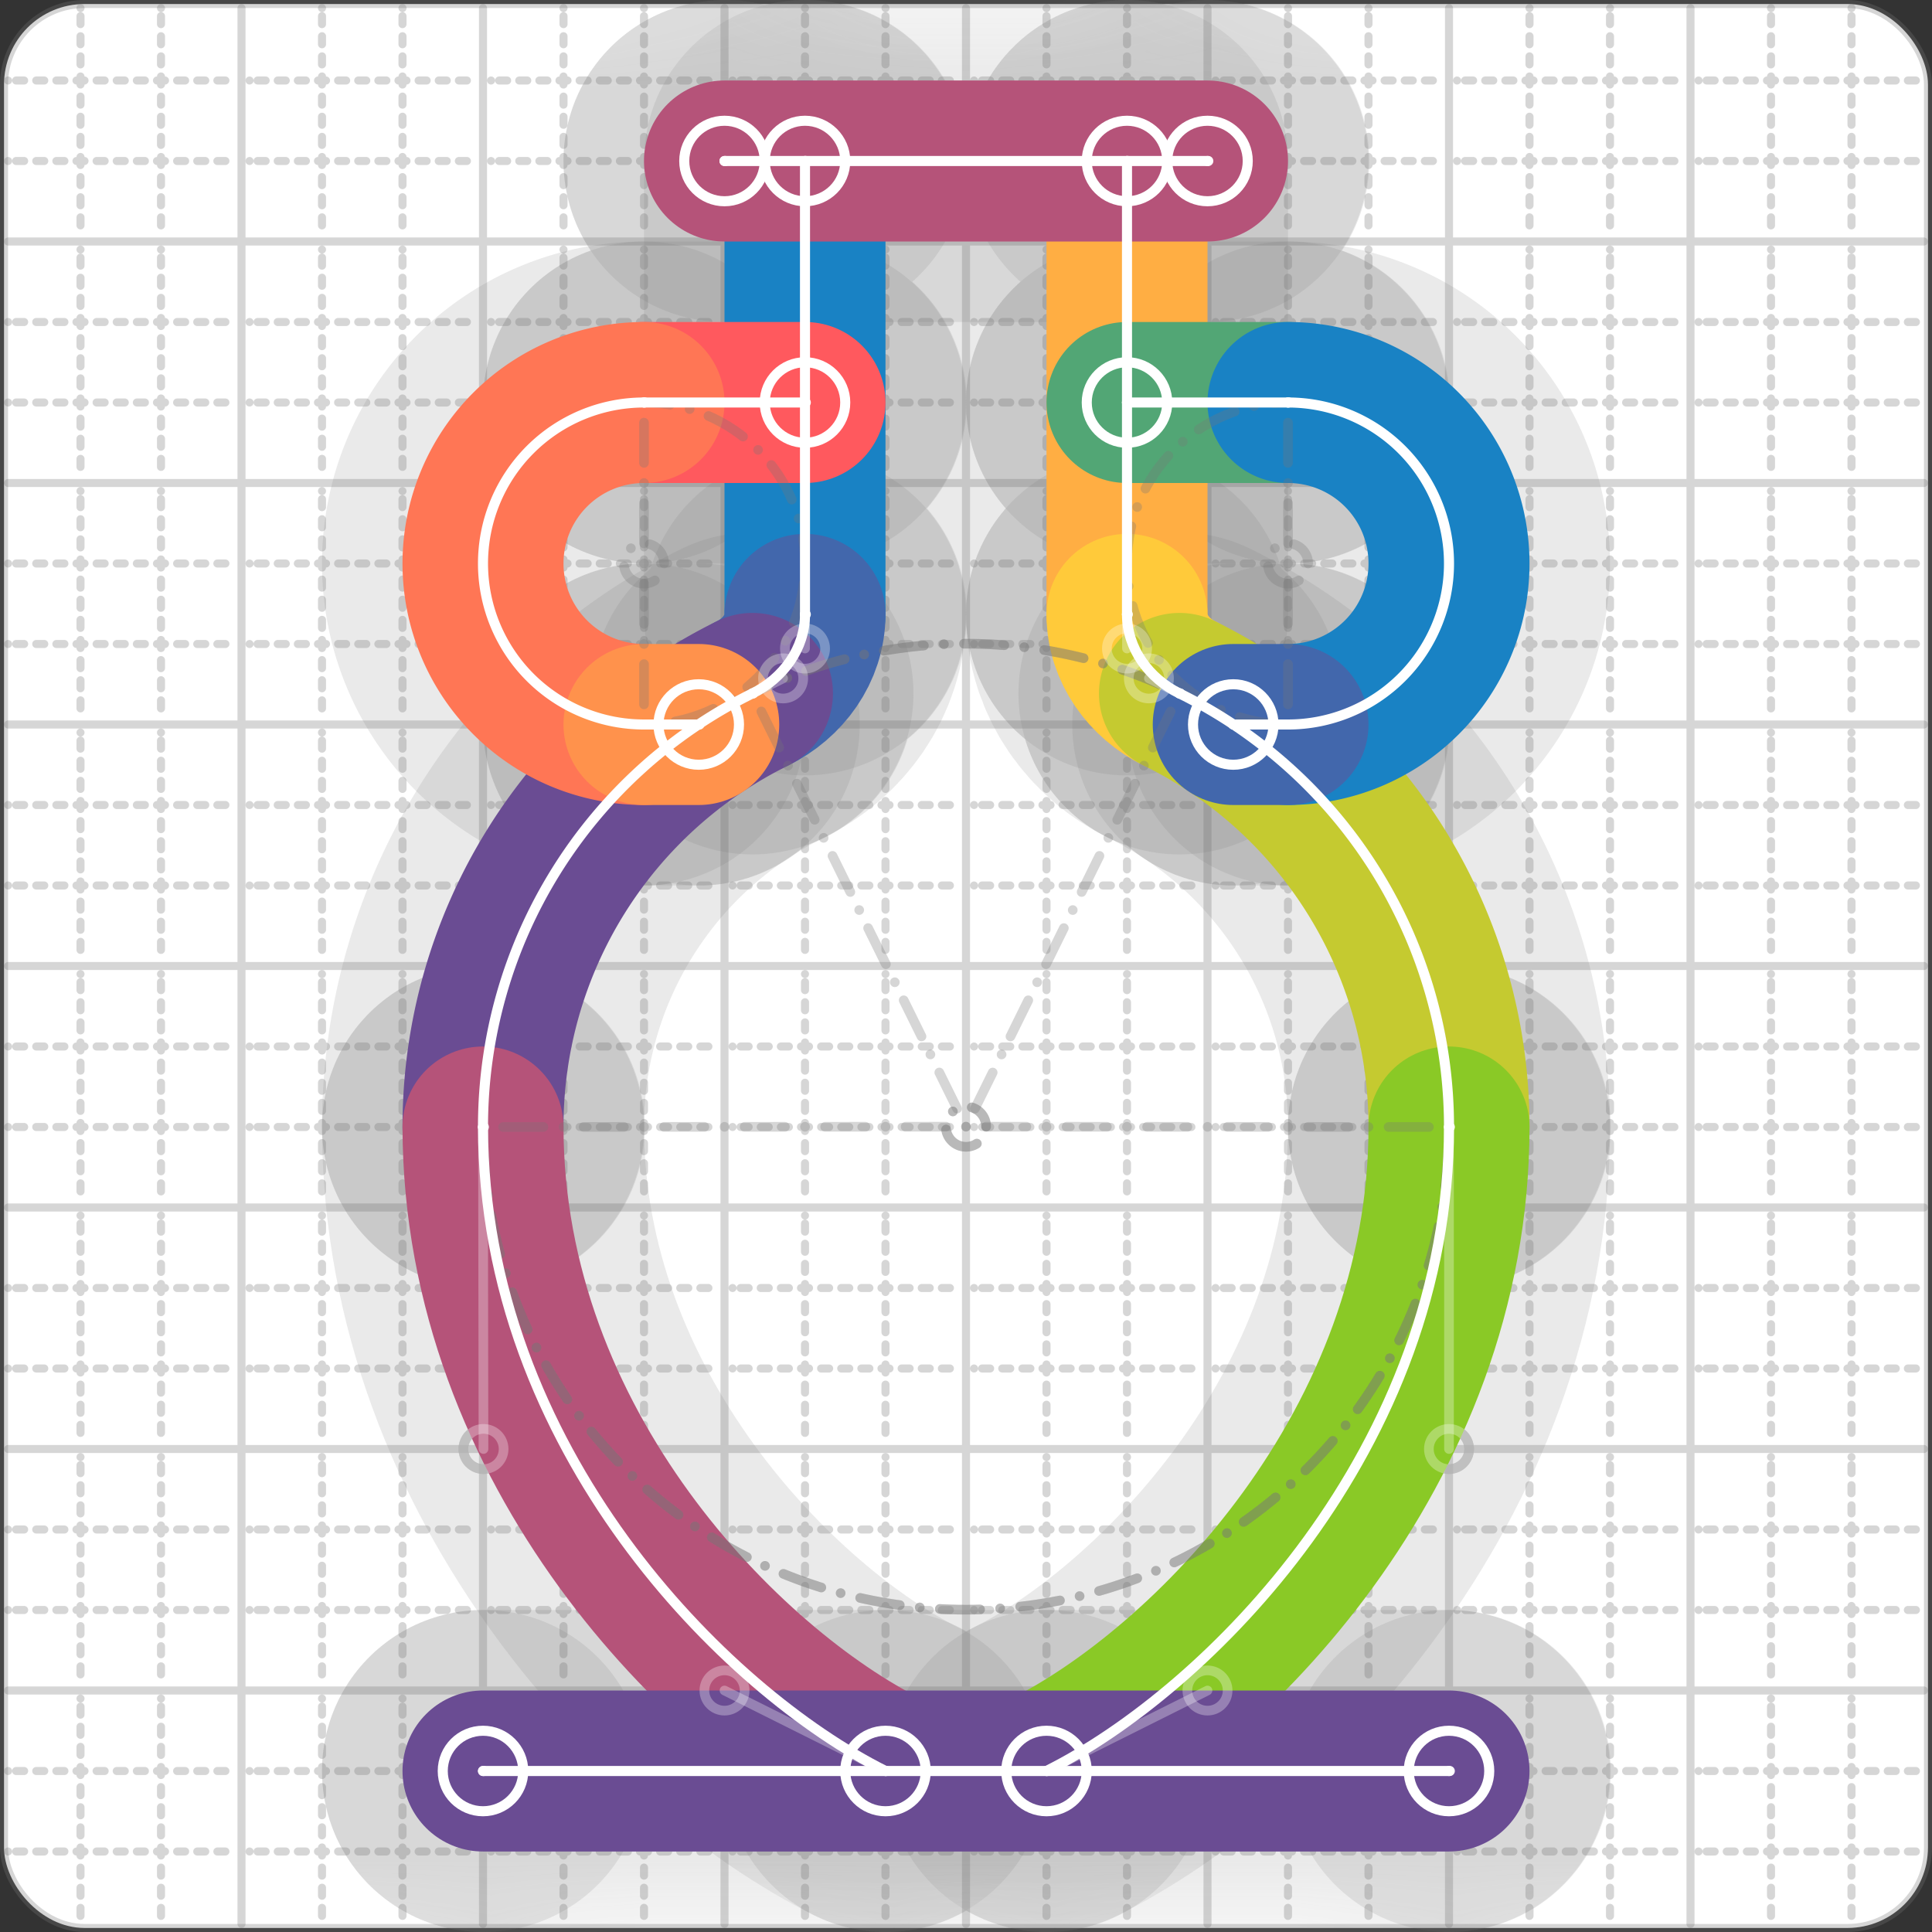 <svg xmlns="http://www.w3.org/2000/svg" width="24" height="24" viewBox="0 0 24 24" fill="none" stroke="currentColor" stroke-width="2" stroke-linecap="round" stroke-linejoin="round"><rect x="0" y="0" width="24" height="24" fill="#333333" stroke="none"/><style>
  @media screen and (prefers-color-scheme: light) {
    .svg-preview-grid-rect { fill: none }
  }
  @media screen and (prefers-color-scheme: dark) {
    .svg-preview-grid-rect { fill: none }
    .svg
    .svg-preview-grid-group,
    .svg-preview-radii-group,
    .svg-preview-shadow-mask-group,
    .svg-preview-shadow-group {
      stroke: #fff;
    }
  }
</style><g class="svg-preview-grid-group" stroke-linecap="butt" stroke-width="0.1" stroke="#777" stroke-opacity="0.3"><rect class="svg-preview-grid-rect" width="23.9" height="23.9" x="0.05" y="0.05" rx="1" fill="#fff"></rect><path stroke-dasharray="0 0.1 0.1 0.15 0.1 0.15 0.1 0.15 0.1 0.15 0.1 0.15 0.1 0.15 0.1 0.15 0.1 0.15 0.1 0.15 0.1 0.15 0.1 0.15 0 0.15" stroke-width="0.1" d="M0.1 1h23.8M1 0.1v23.8M0.1 2h23.8M2 0.1v23.8M0.1 4h23.8M4 0.1v23.8M0.1 5h23.8M5 0.1v23.8M0.1 7h23.8M7 0.1v23.8M0.1 8h23.8M8 0.1v23.8M0.1 10h23.8M10 0.1v23.8M0.1 11h23.8M11 0.1v23.8M0.1 13h23.8M13 0.1v23.8M0.1 14h23.8M14 0.1v23.8M0.1 16h23.8M16 0.1v23.8M0.1 17h23.8M17 0.1v23.8M0.1 19h23.8M19 0.1v23.8M0.1 20h23.8M20 0.1v23.8M0.1 22h23.8M22 0.1v23.8M0.1 23h23.8M23 0.1v23.8"></path><path d="M0.1 3h23.8M3 0.1v23.8M0.1 6h23.8M6 0.1v23.8M0.1 9h23.8M9 0.1v23.8M0.1 12h23.8M12 0.1v23.8M0.1 15h23.8M15 0.1v23.8M0.1 18h23.8M18 0.1v23.8M0.1 21h23.8M21 0.1v23.8"></path></g><g class="svg-preview-shadow-mask-group" stroke-width="4" stroke="#777" stroke-opacity="0.15"><mask id="svg-preview-shadow-mask-0" maskUnits="userSpaceOnUse" stroke-opacity="1" stroke-width="4" stroke="#000"><rect x="0" y="0" width="24" height="24" fill="#fff" stroke="none" rx="1"></rect><path d="M10 2h.01M10 7.632h.01M9.347 8.614h.01M6 14h.01M11 22h.01"></path></mask><mask id="svg-preview-shadow-mask-1" maskUnits="userSpaceOnUse" stroke-opacity="1" stroke-width="4" stroke="#000"><rect x="0" y="0" width="24" height="24" fill="#fff" stroke="none" rx="1"></rect><path d="M10 5h.01M8 5h.01M8 9h.01M8.68 9h.01"></path></mask><mask id="svg-preview-shadow-mask-2" maskUnits="userSpaceOnUse" stroke-opacity="1" stroke-width="4" stroke="#000"><rect x="0" y="0" width="24" height="24" fill="#fff" stroke="none" rx="1"></rect><path d="M14 2h.01M14 7.632h.01M14.652 8.614h.01M18 14h.01M13 22h.01"></path></mask><mask id="svg-preview-shadow-mask-3" maskUnits="userSpaceOnUse" stroke-opacity="1" stroke-width="4" stroke="#000"><rect x="0" y="0" width="24" height="24" fill="#fff" stroke="none" rx="1"></rect><path d="M14 5h.01M16 5h.01M16 9h.01M15.32 9h.01"></path></mask><mask id="svg-preview-shadow-mask-4" maskUnits="userSpaceOnUse" stroke-opacity="1" stroke-width="4" stroke="#000"><rect x="0" y="0" width="24" height="24" fill="#fff" stroke="none" rx="1"></rect><path d="M18 22h.01M6 22h.01"></path></mask><mask id="svg-preview-shadow-mask-5" maskUnits="userSpaceOnUse" stroke-opacity="1" stroke-width="4" stroke="#000"><rect x="0" y="0" width="24" height="24" fill="#fff" stroke="none" rx="1"></rect><path d="M9 2h.01M15 2h.01"></path></mask></g><g class="svg-preview-shadow-group" stroke-width="4" stroke="#777" stroke-opacity="0.15"><path mask="url(#svg-preview-shadow-mask-0)" d="M 10 2 L 10 7.632"></path><path mask="url(#svg-preview-shadow-mask-0)" d="M 10 7.632 C10 8.056 9.728 8.427 9.347 8.614"></path><path mask="url(#svg-preview-shadow-mask-0)" d="M 9.347 8.614 A6 6 0 0 0 6 14"></path><path mask="url(#svg-preview-shadow-mask-0)" d="M 6 14 C6.006 18 9 21 11 22"></path><path mask="url(#svg-preview-shadow-mask-1)" d="M 10 5 L 8 5"></path><path mask="url(#svg-preview-shadow-mask-1)" d="M 8 5 A2 2 0 0 0 8 9"></path><path mask="url(#svg-preview-shadow-mask-1)" d="M 8 9 L 8.68 9"></path><path mask="url(#svg-preview-shadow-mask-2)" d="M 14 2 L 14 7.632"></path><path mask="url(#svg-preview-shadow-mask-2)" d="M 14 7.632 C14 8.056 14.272 8.427 14.652 8.614"></path><path mask="url(#svg-preview-shadow-mask-2)" d="M 14.652 8.614 A6 6 0 0 1 18 14"></path><path mask="url(#svg-preview-shadow-mask-2)" d="M 18 14 C18 18 15 21 13 22"></path><path mask="url(#svg-preview-shadow-mask-3)" d="M 14 5 L 16 5"></path><path mask="url(#svg-preview-shadow-mask-3)" d="M 16 5 A2 2 0 0 1 16 9"></path><path mask="url(#svg-preview-shadow-mask-3)" d="M 16 9 L 15.32 9"></path><path mask="url(#svg-preview-shadow-mask-4)" d="M 18 22 L 6 22"></path><path mask="url(#svg-preview-shadow-mask-5)" d="M 9 2 L 15 2"></path><path d="M10 2h.01M10 7.632h.01M9.347 8.614h.01M6 14h.01M11 22h.01M10 5h.01M8 5h.01M8 9h.01M8.68 9h.01M14 2h.01M14 7.632h.01M14.652 8.614h.01M18 14h.01M13 22h.01M14 5h.01M16 5h.01M16 9h.01M15.32 9h.01M18 22h.01M6 22h.01M9 2h.01M15 2h.01"></path></g><g class="svg-preview-handles-group" stroke-width="0.12" stroke="#777" stroke-opacity="0.6"><path d="M10 7.632 10 8.056"></path><circle cy="8.056" cx="10" r="0.25"></circle><path d="M9.347 8.614 9.728 8.427"></path><circle cy="8.427" cx="9.728" r="0.25"></circle><path d="M6 14 6.006 18"></path><circle cy="18" cx="6.006" r="0.25"></circle><path d="M11 22 9 21"></path><circle cy="21" cx="9" r="0.25"></circle><path d="M14 7.632 14 8.056"></path><circle cy="8.056" cx="14" r="0.25"></circle><path d="M14.652 8.614 14.272 8.427"></path><circle cy="8.427" cx="14.272" r="0.25"></circle><path d="M18 14 18 18"></path><circle cy="18" cx="18" r="0.25"></circle><path d="M13 22 15 21"></path><circle cy="21" cx="15" r="0.25"></circle></g><g class="svg-preview-colored-path-group"><path d="M 10 2 L 10 7.632" stroke="#1982c4"></path><path d="M 10 7.632 C10 8.056 9.728 8.427 9.347 8.614" stroke="#4267AC"></path><path d="M 9.347 8.614 A6 6 0 0 0 6 14" stroke="#6a4c93"></path><path d="M 6 14 C6.006 18 9 21 11 22" stroke="#B55379"></path><path d="M 10 5 L 8 5" stroke="#FF595E"></path><path d="M 8 5 A2 2 0 0 0 8 9" stroke="#FF7655"></path><path d="M 8 9 L 8.68 9" stroke="#ff924c"></path><path d="M 14 2 L 14 7.632" stroke="#FFAE43"></path><path d="M 14 7.632 C14 8.056 14.272 8.427 14.652 8.614" stroke="#ffca3a"></path><path d="M 14.652 8.614 A6 6 0 0 1 18 14" stroke="#C5CA30"></path><path d="M 18 14 C18 18 15 21 13 22" stroke="#8ac926"></path><path d="M 14 5 L 16 5" stroke="#52A675"></path><path d="M 16 5 A2 2 0 0 1 16 9" stroke="#1982c4"></path><path d="M 16 9 L 15.32 9" stroke="#4267AC"></path><path d="M 18 22 L 6 22" stroke="#6a4c93"></path><path d="M 9 2 L 15 2" stroke="#B55379"></path></g><g class="svg-preview-radii-group" stroke-width="0.12" stroke-dasharray="0 0.25 0.25" stroke="#777" stroke-opacity="0.3"><path d="M9.347 8.614 12 13.996 6 14"></path><circle cy="13.996" cx="12" r="0.25" stroke-dasharray="0"></circle><circle cy="13.996" cx="12" r="6"></circle><path d="M8 5 8 7 8 9"></path><circle cy="7" cx="8" r="0.25" stroke-dasharray="0"></circle><circle cy="7" cx="8" r="2"></circle><path d="M14.652 8.614 12 13.996 18 14"></path><circle cy="13.996" cx="12" r="0.25" stroke-dasharray="0"></circle><circle cy="13.996" cx="12" r="6"></circle><path d="M16 5 16 7 16 9"></path><circle cy="7" cx="16" r="0.25" stroke-dasharray="0"></circle><circle cy="7" cx="16" r="2"></circle></g><g class="svg-preview-control-path-marker-mask-group" stroke-width="1" stroke="#000"><mask id="svg-preview-control-path-marker-mask-0" maskUnits="userSpaceOnUse"><rect x="0" y="0" width="24" height="24" fill="#fff" stroke="none" rx="1"></rect><path d="M10 2h.01"></path><path d="M10 7.632h.01"></path></mask><mask id="svg-preview-control-path-marker-mask-1" maskUnits="userSpaceOnUse"><rect x="0" y="0" width="24" height="24" fill="#fff" stroke="none" rx="1"></rect><path d="M10 7.632h.01"></path><path d="M9.347 8.614h.01"></path></mask><mask id="svg-preview-control-path-marker-mask-2" maskUnits="userSpaceOnUse"><rect x="0" y="0" width="24" height="24" fill="#fff" stroke="none" rx="1"></rect><path d="M9.347 8.614h.01"></path><path d="M6 14h.01"></path></mask><mask id="svg-preview-control-path-marker-mask-3" maskUnits="userSpaceOnUse"><rect x="0" y="0" width="24" height="24" fill="#fff" stroke="none" rx="1"></rect><path d="M6 14h.01"></path><path d="M11 22h.01"></path></mask><mask id="svg-preview-control-path-marker-mask-4" maskUnits="userSpaceOnUse"><rect x="0" y="0" width="24" height="24" fill="#fff" stroke="none" rx="1"></rect><path d="M10 5h.01"></path><path d="M8 5h.01"></path></mask><mask id="svg-preview-control-path-marker-mask-5" maskUnits="userSpaceOnUse"><rect x="0" y="0" width="24" height="24" fill="#fff" stroke="none" rx="1"></rect><path d="M8 5h.01"></path><path d="M8 9h.01"></path></mask><mask id="svg-preview-control-path-marker-mask-6" maskUnits="userSpaceOnUse"><rect x="0" y="0" width="24" height="24" fill="#fff" stroke="none" rx="1"></rect><path d="M8 9h.01"></path><path d="M8.68 9h.01"></path></mask><mask id="svg-preview-control-path-marker-mask-7" maskUnits="userSpaceOnUse"><rect x="0" y="0" width="24" height="24" fill="#fff" stroke="none" rx="1"></rect><path d="M14 2h.01"></path><path d="M14 7.632h.01"></path></mask><mask id="svg-preview-control-path-marker-mask-8" maskUnits="userSpaceOnUse"><rect x="0" y="0" width="24" height="24" fill="#fff" stroke="none" rx="1"></rect><path d="M14 7.632h.01"></path><path d="M14.652 8.614h.01"></path></mask><mask id="svg-preview-control-path-marker-mask-9" maskUnits="userSpaceOnUse"><rect x="0" y="0" width="24" height="24" fill="#fff" stroke="none" rx="1"></rect><path d="M14.652 8.614h.01"></path><path d="M18 14h.01"></path></mask><mask id="svg-preview-control-path-marker-mask-10" maskUnits="userSpaceOnUse"><rect x="0" y="0" width="24" height="24" fill="#fff" stroke="none" rx="1"></rect><path d="M18 14h.01"></path><path d="M13 22h.01"></path></mask><mask id="svg-preview-control-path-marker-mask-11" maskUnits="userSpaceOnUse"><rect x="0" y="0" width="24" height="24" fill="#fff" stroke="none" rx="1"></rect><path d="M14 5h.01"></path><path d="M16 5h.01"></path></mask><mask id="svg-preview-control-path-marker-mask-12" maskUnits="userSpaceOnUse"><rect x="0" y="0" width="24" height="24" fill="#fff" stroke="none" rx="1"></rect><path d="M16 5h.01"></path><path d="M16 9h.01"></path></mask><mask id="svg-preview-control-path-marker-mask-13" maskUnits="userSpaceOnUse"><rect x="0" y="0" width="24" height="24" fill="#fff" stroke="none" rx="1"></rect><path d="M16 9h.01"></path><path d="M15.32 9h.01"></path></mask><mask id="svg-preview-control-path-marker-mask-14" maskUnits="userSpaceOnUse"><rect x="0" y="0" width="24" height="24" fill="#fff" stroke="none" rx="1"></rect><path d="M18 22h.01"></path><path d="M6 22h.01"></path></mask><mask id="svg-preview-control-path-marker-mask-15" maskUnits="userSpaceOnUse"><rect x="0" y="0" width="24" height="24" fill="#fff" stroke="none" rx="1"></rect><path d="M9 2h.01"></path><path d="M15 2h.01"></path></mask></g><g class="svg-preview-control-path-group" stroke="#fff" stroke-width="0.125"><path mask="url(#svg-preview-control-path-marker-mask-0)" d="M 10 2 L 10 7.632"></path><path mask="url(#svg-preview-control-path-marker-mask-1)" d="M 10 7.632 C10 8.056 9.728 8.427 9.347 8.614"></path><path mask="url(#svg-preview-control-path-marker-mask-2)" d="M 9.347 8.614 A6 6 0 0 0 6 14"></path><path mask="url(#svg-preview-control-path-marker-mask-3)" d="M 6 14 C6.006 18 9 21 11 22"></path><path mask="url(#svg-preview-control-path-marker-mask-4)" d="M 10 5 L 8 5"></path><path mask="url(#svg-preview-control-path-marker-mask-5)" d="M 8 5 A2 2 0 0 0 8 9"></path><path mask="url(#svg-preview-control-path-marker-mask-6)" d="M 8 9 L 8.68 9"></path><path mask="url(#svg-preview-control-path-marker-mask-7)" d="M 14 2 L 14 7.632"></path><path mask="url(#svg-preview-control-path-marker-mask-8)" d="M 14 7.632 C14 8.056 14.272 8.427 14.652 8.614"></path><path mask="url(#svg-preview-control-path-marker-mask-9)" d="M 14.652 8.614 A6 6 0 0 1 18 14"></path><path mask="url(#svg-preview-control-path-marker-mask-10)" d="M 18 14 C18 18 15 21 13 22"></path><path mask="url(#svg-preview-control-path-marker-mask-11)" d="M 14 5 L 16 5"></path><path mask="url(#svg-preview-control-path-marker-mask-12)" d="M 16 5 A2 2 0 0 1 16 9"></path><path mask="url(#svg-preview-control-path-marker-mask-13)" d="M 16 9 L 15.32 9"></path><path mask="url(#svg-preview-control-path-marker-mask-14)" d="M 18 22 L 6 22"></path><path mask="url(#svg-preview-control-path-marker-mask-15)" d="M 9 2 L 15 2"></path></g><g class="svg-preview-control-path-marker-group" stroke="#fff" stroke-width="0.125"><path d="M10 2h.01M10 7.632h.01M10 7.632h.01M9.347 8.614h.01M9.347 8.614h.01M6 14h.01M6 14h.01M11 22h.01M10 5h.01M8 5h.01M8 5h.01M8 9h.01M8 9h.01M8.68 9h.01M14 2h.01M14 7.632h.01M14 7.632h.01M14.652 8.614h.01M14.652 8.614h.01M18 14h.01M18 14h.01M13 22h.01M14 5h.01M16 5h.01M16 5h.01M16 9h.01M16 9h.01M15.32 9h.01M18 22h.01M6 22h.01M9 2h.01M15 2h.01"></path><circle cx="10" cy="2" r="0.5"></circle><circle cx="11" cy="22" r="0.5"></circle><circle cx="10" cy="5" r="0.5"></circle><circle cx="8.68" cy="9" r="0.5"></circle><circle cx="14" cy="2" r="0.5"></circle><circle cx="13" cy="22" r="0.5"></circle><circle cx="14" cy="5" r="0.5"></circle><circle cx="15.32" cy="9" r="0.5"></circle><circle cx="18" cy="22" r="0.5"></circle><circle cx="6" cy="22" r="0.5"></circle><circle cx="9" cy="2" r="0.5"></circle><circle cx="15" cy="2" r="0.5"></circle></g><g class="svg-preview-handles-group" stroke-width="0.12" stroke="#FFF" stroke-opacity="0.3"><path d="M10 7.632 10 8.056"></path><circle cy="8.056" cx="10" r="0.25"></circle><path d="M9.347 8.614 9.728 8.427"></path><circle cy="8.427" cx="9.728" r="0.25"></circle><path d="M6 14 6.006 18"></path><circle cy="18" cx="6.006" r="0.25"></circle><path d="M11 22 9 21"></path><circle cy="21" cx="9" r="0.25"></circle><path d="M14 7.632 14 8.056"></path><circle cy="8.056" cx="14" r="0.25"></circle><path d="M14.652 8.614 14.272 8.427"></path><circle cy="8.427" cx="14.272" r="0.25"></circle><path d="M18 14 18 18"></path><circle cy="18" cx="18" r="0.25"></circle><path d="M13 22 15 21"></path><circle cy="21" cx="15" r="0.25"></circle></g></svg>